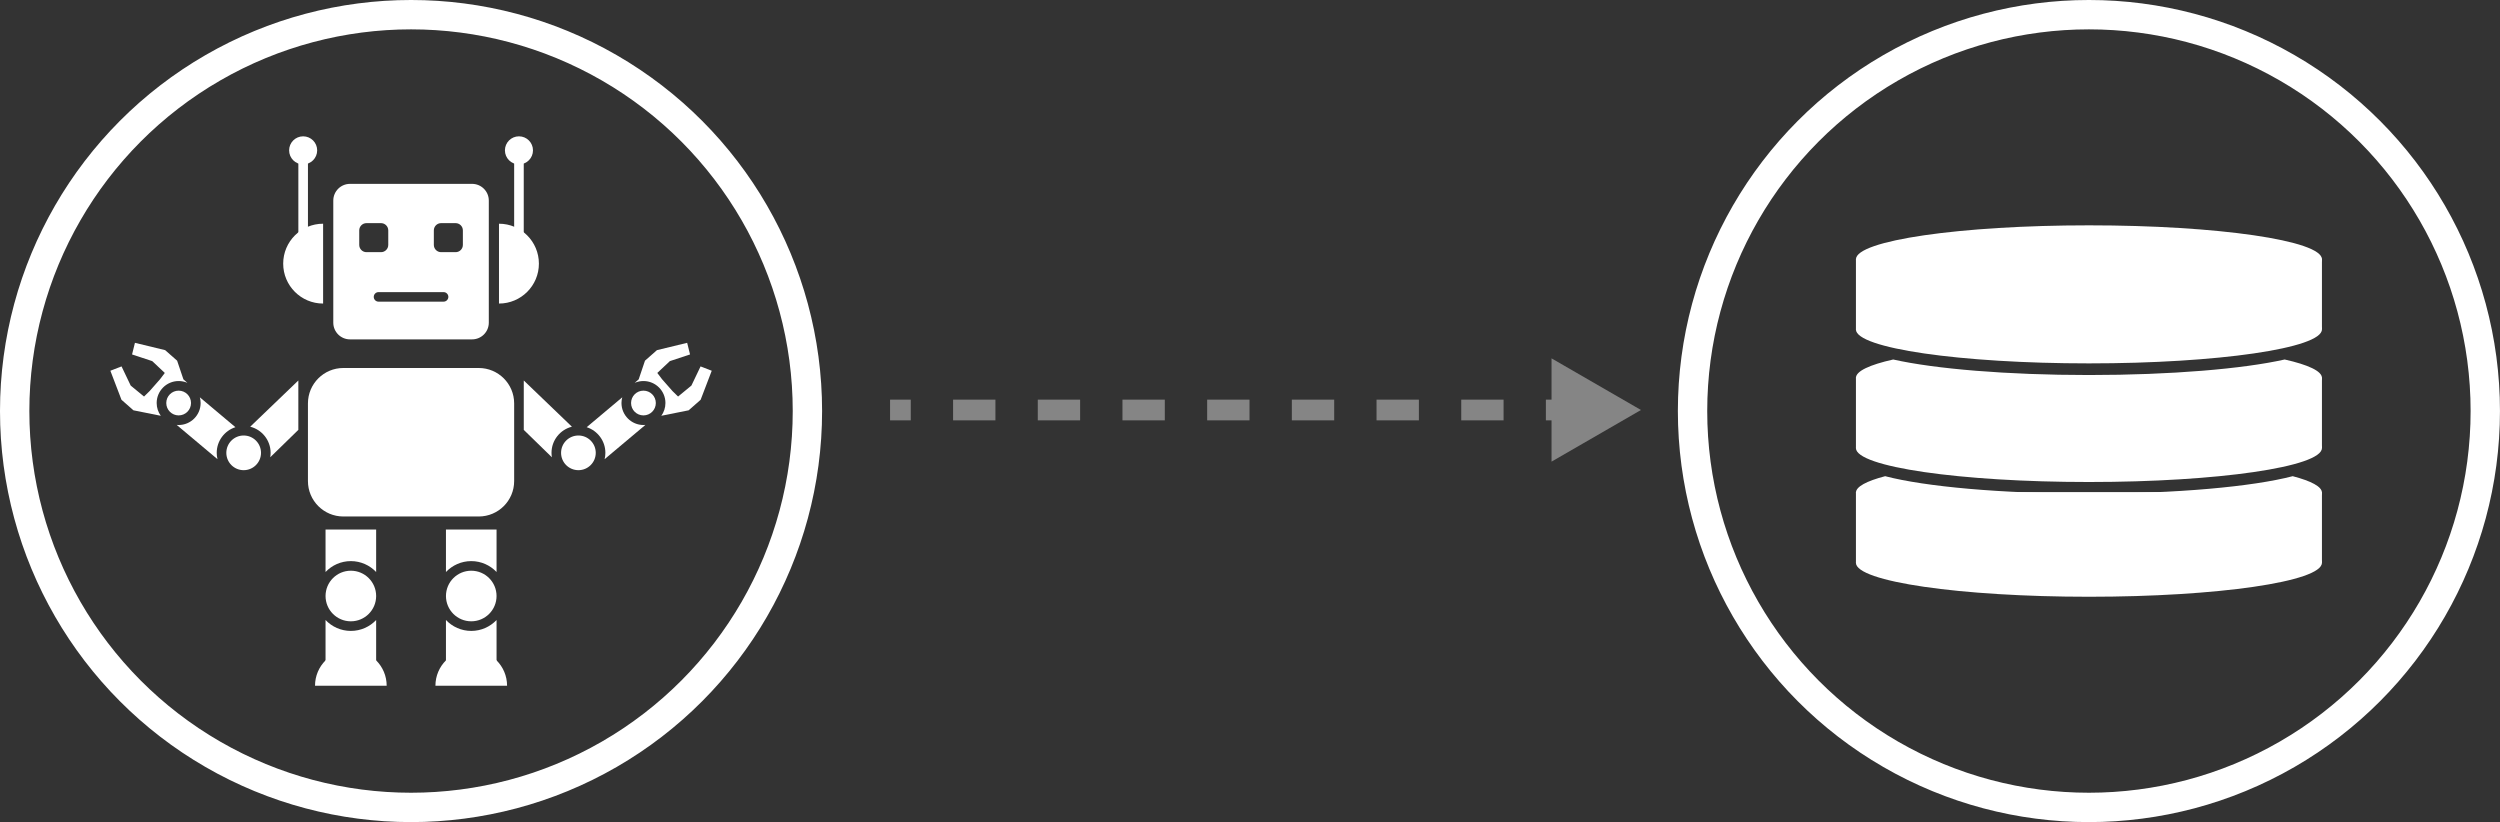 <?xml version="1.0" encoding="UTF-8"?>
<!-- Generator: Adobe Illustrator 16.0.0, SVG Export Plug-In . SVG Version: 6.00 Build 0)  -->
<svg width="482.75px" height="158.75px" enable-background="new 0 0 482.746 158.747" version="1.1" viewBox="0 0 482.75 158.75" xml:space="preserve" xmlns="http://www.w3.org/2000/svg">
<rect x="0" y="0" width="482.75" height="158.75" fill="#333333" stroke="none"/>
<circle cx="79.373" cy="79.373" r="76.539" fill="none" stroke="#fff" stroke-miterlimit="10" stroke-width="5.669"/>
<circle cx="403.37" cy="79.373" r="76.539" fill="none" stroke="#fff" stroke-miterlimit="10" stroke-width="5.669"/>

	
		<g fill="#fff">
			<path d="m91.161 35.504h-23.576c-1.781 0-3.227 1.444-3.227 3.227v23.576c0 1.781 1.445 3.226 3.227 3.226h23.576c1.781 0 3.227-1.444 3.227-3.226v-23.576c0-1.782-1.446-3.227-3.227-3.227zm-21.793 11.793v-2.812c0-0.769 0.629-1.397 1.396-1.397h2.813c0.768 0 1.396 0.629 1.396 1.397v2.812c0 0.769-0.629 1.396-1.396 1.396h-2.813c-0.767 1e-3 -1.396-0.628-1.396-1.396zm16.286 10.953h-12.561c-0.507 0-0.922-0.415-0.922-0.922s0.415-0.922 0.922-0.922h12.562c0.506 0 0.923 0.415 0.923 0.922s-0.418 0.922-0.924 0.922zm3.726-10.953c0 0.769-0.629 1.396-1.398 1.396h-2.811c-0.769 0-1.397-0.628-1.397-1.396v-2.812c0-0.769 0.628-1.397 1.397-1.397h2.811c0.769 0 1.398 0.629 1.398 1.397v2.812z"/>
			<path d="m96.355 43.199v15.417c4.257 0 7.707-3.452 7.707-7.709s-3.45-7.708-7.707-7.708z"/>
			<rect x="99.284" y="30.197" width="1.85" height="20.135"/>
			<circle cx="100.21" cy="29.033" r="2.709"/>
			<circle cx="58.538" cy="29.034" r="2.709"/>
			<path d="m62.392 43.199v15.417c-4.257 0-7.707-3.452-7.707-7.709s3.45-7.708 7.707-7.708z"/>
			<rect x="57.613" y="30.197" width="1.851" height="20.135"/>
		</g>
	
	<path d="m92.446 99.734h-26.146c-3.775 0-6.836-3.062-6.836-6.838v-15c0-3.775 3.061-6.836 6.836-6.836h26.146c3.776 0 6.838 3.061 6.838 6.836v15c0 3.776-3.061 6.838-6.838 6.838z" fill="#fff"/>
	<path d="m67.749 125.5c-3.82 0-6.918 3.098-6.918 6.918h13.836c0-3.82-3.098-6.918-6.918-6.918z" fill="#fff"/>
	<g fill="#fff">
		<path d="m67.749 108.35c1.922 0 3.656 0.809 4.885 2.104v-8.202h-9.771v8.202c1.228-1.295 2.964-2.104 4.886-2.104z"/>
		<path d="m67.749 121.83c-1.922 0-3.658-0.811-4.886-2.105v8.192h9.771v-8.192c-1.229 1.295-2.963 2.105-4.885 2.105z"/>
	</g>
	<circle cx="67.749" cy="115.09" r="4.886" fill="#fff"/>
	<path d="m90.998 125.5c3.821 0 6.918 3.098 6.918 6.918h-13.835c0-3.82 3.097-6.918 6.917-6.918z" fill="#fff"/>
	<g fill="#fff">
		<path d="m90.998 108.35c-1.921 0-3.656 0.809-4.885 2.104v-8.202h9.771v8.202c-1.229-1.295-2.964-2.104-4.886-2.104z"/>
		<path d="m90.998 121.83c1.922 0 3.657-0.811 4.886-2.105v8.192h-9.771v-8.192c1.229 1.295 2.964 2.105 4.885 2.105z"/>
	</g><g fill="#fff">
	<circle cx="90.999" cy="115.09" r="4.885"/>
	<circle cx="124.25" cy="77.824" r="2.39"/>
	<path d="m101.14 83.009 5.427 5.289c-0.046-0.277-0.07-0.563-0.07-0.855 0-2.433 1.677-4.48 3.938-5.047l-9.294-8.924v9.537z"/>
	<path d="m115.04 87.443c0 1.849-1.499 3.348-3.348 3.348-1.851 0-3.349-1.499-3.349-3.348 0-1.848 1.498-3.348 3.349-3.348 1.849 0 3.348 1.5 3.348 3.348z"/>
	</g><g fill="#fff">
		<path d="m124.63 82.05c-0.124 0.01-0.25 0.019-0.377 0.019-2.342 0-4.245-1.905-4.245-4.245 0-0.382 0.056-0.751 0.15-1.104l-6.869 5.77c2.094 0.675 3.61 2.639 3.61 4.953 0 0.42-0.051 0.83-0.146 1.223l7.877-6.616z"/>
		<path d="m135.28 70.754-1.771 3.702-2.573 2.116-1.073-1.051v1e-3l-2.032-2.309v-1e-3l-0.907-1.197 2.427-2.284 3.897-1.286-0.556-2.247-5.836 1.415-2.31 2.035-1.215 3.605-0.77 0.678c0.519-0.227 1.09-0.353 1.691-0.353 2.34 0 4.244 1.904 4.244 4.244 0 0.92-0.297 1.771-0.798 2.466l5.282-1.057 2.313-2.034 2.144-5.607-2.157-0.836z"/>
	</g><g fill="#fff">
	<circle cx="34.497" cy="77.824" r="2.39"/>
	<path d="m57.61 83.009-5.426 5.289c0.045-0.277 0.071-0.563 0.071-0.855 0-2.433-1.679-4.48-3.938-5.047l9.293-8.924v9.537z"/>
	<path d="m43.704 87.443c0 1.849 1.499 3.348 3.348 3.348 1.85 0 3.349-1.499 3.349-3.348 0-1.848-1.499-3.348-3.349-3.348-1.849 0-3.348 1.5-3.348 3.348z"/>
	</g><g fill="#fff">
		<path d="m34.118 82.05c0.125 0.01 0.251 0.019 0.379 0.019 2.34 0 4.244-1.905 4.244-4.245 0-0.382-0.055-0.751-0.15-1.104l6.869 5.77c-2.093 0.675-3.611 2.639-3.611 4.953 0 0.42 0.053 0.83 0.146 1.223l-7.877-6.616z"/>
		<path d="m23.47 70.754 1.769 3.702 2.573 2.116 1.073-1.051 1e-3 1e-3 2.032-2.309-1e-3 -1e-3 0.907-1.197-2.427-2.284-3.896-1.286 0.557-2.247 5.834 1.415 2.312 2.035 1.214 3.605 0.771 0.678c-0.519-0.227-1.09-0.353-1.691-0.353-2.341 0-4.244 1.904-4.244 4.244 0 0.92 0.297 1.771 0.796 2.466l-5.281-1.057-2.311-2.034-2.145-5.607 2.157-0.836z"/>
	</g>

<g fill="#fff">
	<rect x="358.38" y="95.024" width="89.986" height="13.655"/>
	<ellipse cx="403.37" cy="108.68" rx="44.993" ry="6.553"/>
	<rect x="358.38" y="72.867" width="89.986" height="13.656"/>
	<ellipse cx="403.37" cy="86.523" rx="44.993" ry="6.553"/>
	<rect x="358.38" y="49.96" width="89.986" height="13.656"/>
	<path d="m448.37 50.066c0 3.619-20.145 6.551-44.993 6.551-24.851 0-44.993-2.932-44.993-6.551 0-3.621 20.143-6.553 44.993-6.553 24.849 0 44.993 2.932 44.993 6.553z"/>
	<ellipse cx="403.37" cy="63.617" rx="44.993" ry="6.553"/>
	<path d="m441.17 69.419c-8.014 1.804-21.942 2.999-37.796 2.999s-29.783-1.195-37.797-2.999c-4.547 1.023-7.196 2.243-7.196 3.553 0 3.619 20.143 6.552 44.993 6.552 24.849 0 44.993-2.933 44.993-6.552 0-1.309-2.65-2.529-7.197-3.553z"/>
	<path d="m442.72 91.951c-7.68 2.013-22.418 3.375-39.347 3.375-16.931 0-31.668-1.362-39.347-3.375-3.593 0.941-5.646 2.025-5.646 3.179 0 3.619 20.143 6.552 44.993 6.552 24.849 0 44.993-2.933 44.993-6.552 0-1.154-2.053-2.238-5.646-3.179z"/>
</g>
<g opacity=".4">
	<g fill="none" stroke="#fff" stroke-miterlimit="10" stroke-width="4">
		<line x1="171.87" x2="175.87" y1="79.17" y2="79.17"/>
		
			<line x1="184.04" x2="294.43" y1="79.17" y2="79.17" stroke-dasharray="8.177,8.177"/>
		<line x1="298.51" x2="302.51" y1="79.17" y2="79.17"/>
		</g>
			<polygon points="299.6 89.143 316.87 79.17 299.6 69.198" fill="#fff"/>
		
	
</g>







</svg>
